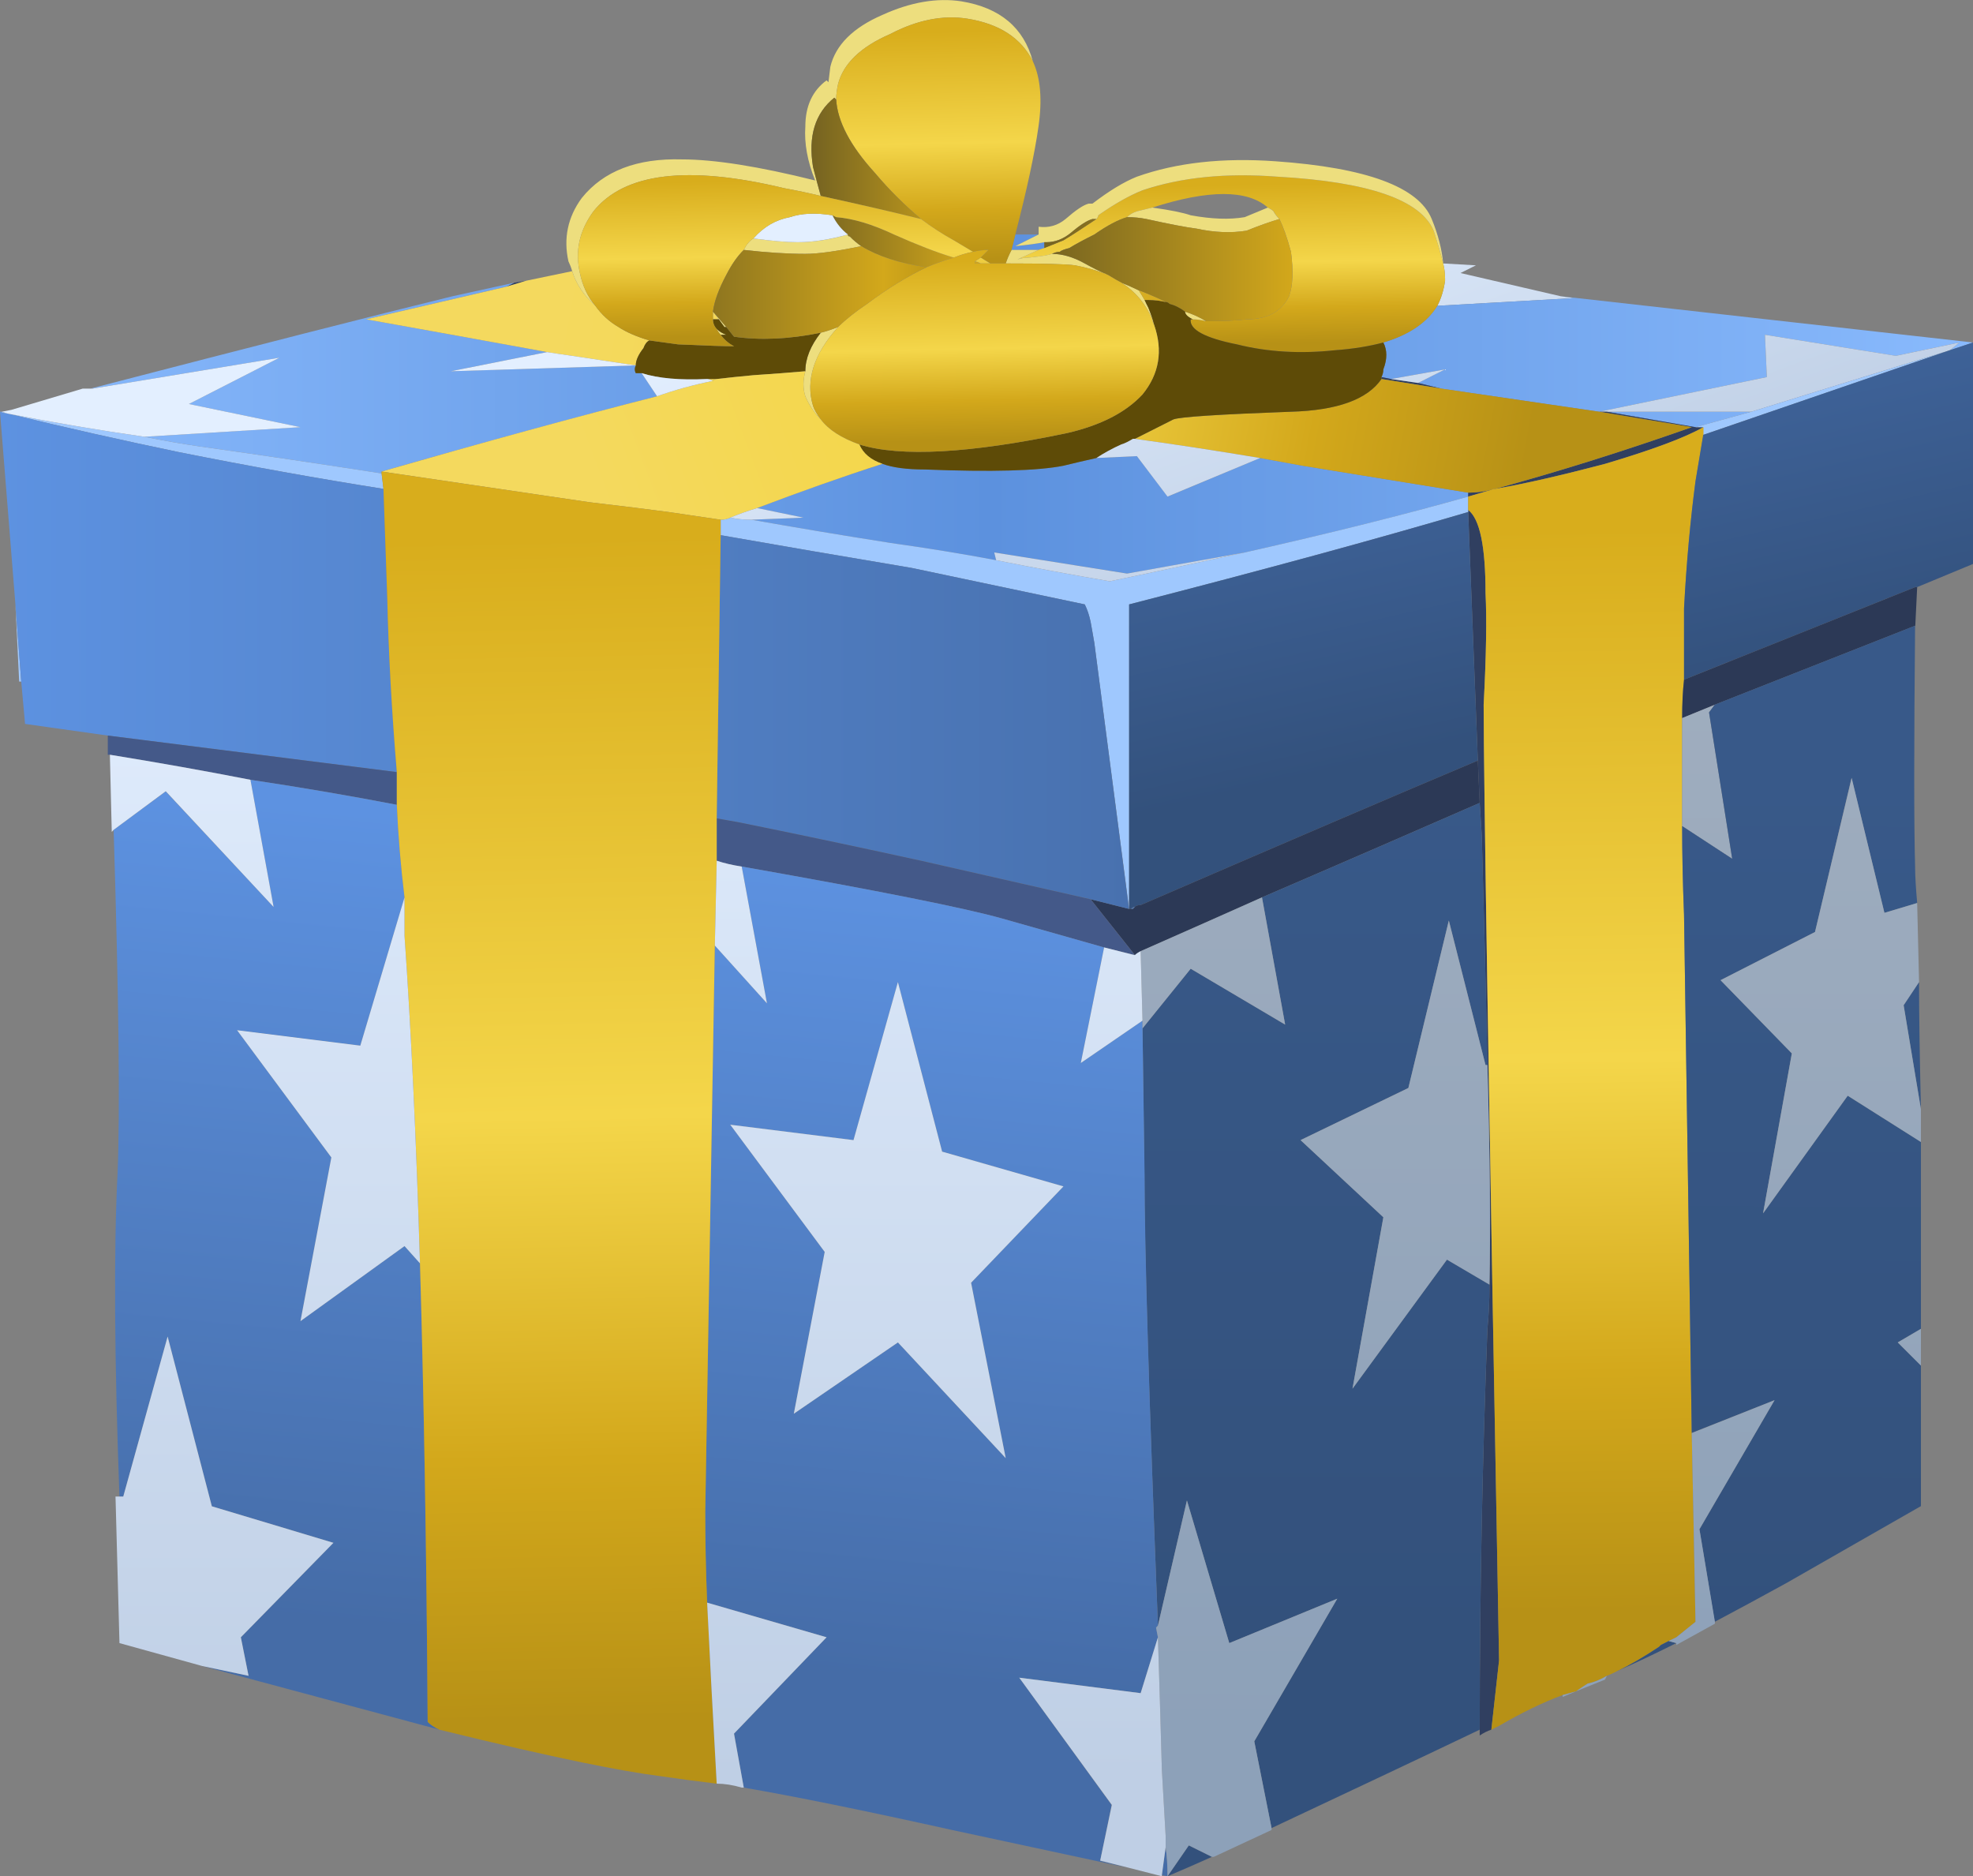 <?xml version="1.0" encoding="UTF-8" standalone="no"?>
<!-- Created with Inkscape (http://www.inkscape.org/) -->
<svg xmlns:inkscape="http://www.inkscape.org/namespaces/inkscape" xmlns:rdf="http://www.w3.org/1999/02/22-rdf-syntax-ns#" xmlns="http://www.w3.org/2000/svg" xmlns:xlink="http://www.w3.org/1999/xlink" xmlns:ns1="http://sozi.baierouge.fr" xmlns:cc="http://creativecommons.org/ns#" xmlns:sodipodi="http://sodipodi.sourceforge.net/DTD/sodipodi-0.dtd" xmlns:dc="http://purl.org/dc/elements/1.1/" id="svg2" xml:space="preserve" viewBox="0 0 51.2 48.685" version="1.1" inkscape:version="0.91 r13725">
  <rect x="0" y="0" width="51.2" height="48.685" fill="#808080" stroke="none"/>
  <defs id="defs6">
    <linearGradient id="linearGradient24" y2="5.985" gradientUnits="userSpaceOnUse" x2="98.558" gradientTransform="matrix(.799 -.03 -1.983 -.726 0 38.96)" y1="5.985" x1="38.24">
      <stop id="stop26" style="stop-color:#e3efff" offset="0"/>
      <stop id="stop28" style="stop-color:#bfcfe5" offset=".553"/>
      <stop id="stop32" style="stop-color:#e4f0ff" offset="1"/>
    </linearGradient>
    <linearGradient id="linearGradient46" y2="10.5" gradientUnits="userSpaceOnUse" x2="51.2" gradientTransform="matrix(.8 0 0 -.8 0 38.96)" y1="10.5">
      <stop id="stop48" style="stop-color:#89bafd" offset="0"/>
      <stop id="stop50" style="stop-color:#5c91de" offset="0.502"/>
      <stop id="stop52" style="stop-color:#89bafd" offset="1"/>
    </linearGradient>
    <linearGradient id="linearGradient66" y2="8.046" gradientUnits="userSpaceOnUse" x2="98.44" gradientTransform="matrix(.799 -.03 -1.982 -.726 .001 38.96)" y1="8.046" x1="38.147">
      <stop id="stop68" style="stop-color:#e3efff" offset="0"/>
      <stop id="stop70" style="stop-color:#bfcfe5" offset=".553"/>
      <stop id="stop74" style="stop-color:#e4f0ff" offset="1"/>
    </linearGradient>
    <linearGradient id="linearGradient92" y2="-40.972" gradientUnits="userSpaceOnUse" x2="42.387" gradientTransform="matrix(.011 -.8 -.8 -.011 -0 38.96)" y1="-40.972" x1="14.284">
      <stop id="stop94" style="stop-color:#d8ad1c" offset="0"/>
      <stop id="stop96" style="stop-color:#f4d64a" offset=".49"/>
      <stop id="stop98" style="stop-color:#d3a81b" offset=".78"/>
      <stop id="stop100" style="stop-color:#b79116" offset="1"/>
    </linearGradient>
    <linearGradient id="linearGradient114" y2="4.708" gradientUnits="userSpaceOnUse" x2="41.127" gradientTransform="matrix(.787 -.145 -.145 -.787 -0 38.96)" y1="4.708" x1="15.707">
      <stop id="stop116" style="stop-color:#f4d95e" offset="0"/>
      <stop id="stop118" style="stop-color:#f4d64a" offset=".49"/>
      <stop id="stop120" style="stop-color:#d3a81b" offset=".78"/>
      <stop id="stop122" style="stop-color:#b79116" offset="1"/>
    </linearGradient>
    <linearGradient id="linearGradient136" y2="-35.617" gradientUnits="userSpaceOnUse" x2="27.223" gradientTransform="matrix(.178 -.78 -.78 -.178 -0 38.96)" y1="-35.617" x1="20.043">
      <stop id="stop138" style="stop-color:#3e6298" offset="0"/>
      <stop id="stop140" style="stop-color:#33517c" offset="1"/>
    </linearGradient>
    <linearGradient id="linearGradient156" y2="-44.299" gradientUnits="userSpaceOnUse" x2="45.082" gradientTransform="matrix(0 -.8 -.8 .001 -0 38.96)" y1="-44.299" x1="13.232">
      <stop id="stop158" style="stop-color:#a2afbf" offset="0"/>
      <stop id="stop160" style="stop-color:#8da1b9" offset="1"/>
    </linearGradient>
    <linearGradient id="linearGradient174" y2="-39.749" gradientUnits="userSpaceOnUse" x2="42.523" gradientTransform="matrix(0 -.8 -.8 .001 0 38.96)" y1="-39.749" x1="19.998">
      <stop id="stop176" style="stop-color:#385989" offset="0"/>
      <stop id="stop178" style="stop-color:#33517c" offset="1"/>
    </linearGradient>
    <linearGradient id="linearGradient192" y2="-47.249" gradientUnits="userSpaceOnUse" x2="45.077" gradientTransform="matrix(0 -.8 -.8 .001 -0 38.96)" y1="-47.249" x1="13.228">
      <stop id="stop194" style="stop-color:#a2afbf" offset="0"/>
      <stop id="stop196" style="stop-color:#8da1b9" offset="1"/>
    </linearGradient>
    <linearGradient id="linearGradient210" y2="-49.548" gradientUnits="userSpaceOnUse" x2="45.076" gradientTransform="matrix(0 -.8 -.8 .001 -0 38.96)" y1="-49.548" x1="13.226">
      <stop id="stop212" style="stop-color:#a2afbf" offset="0"/>
      <stop id="stop214" style="stop-color:#8da1b9" offset="1"/>
    </linearGradient>
    <linearGradient id="linearGradient228" y2="-43.298" gradientUnits="userSpaceOnUse" x2="45.082" gradientTransform="matrix(0 -.8 -.8 .001 -0 38.96)" y1="-43.298" x1="13.232">
      <stop id="stop230" style="stop-color:#a2afbf" offset="0"/>
      <stop id="stop232" style="stop-color:#8da1b9" offset="1"/>
    </linearGradient>
    <linearGradient id="linearGradient246" y2="-31.818" gradientUnits="userSpaceOnUse" x2="9.54" gradientTransform="matrix(.015 -.8 -.8 -.015 -0 38.96)" y1="-31.818" x1="5.414">
      <stop id="stop248" style="stop-color:#d8ad1c" offset="0"/>
      <stop id="stop250" style="stop-color:#f4d64a" offset=".49"/>
      <stop id="stop252" style="stop-color:#d3a81b" offset=".78"/>
      <stop id="stop254" style="stop-color:#b79116" offset="1"/>
    </linearGradient>
    <linearGradient id="linearGradient270" y2="7" gradientUnits="userSpaceOnUse" x2="35.4" gradientTransform="matrix(.8 0 0 -.8 0 38.96)" y1="7" x1="27.1">
      <stop id="stop272" style="stop-color:#756321" offset="0"/>
      <stop id="stop274" style="stop-color:#d3a81b" offset=".78"/>
      <stop id="stop276" style="stop-color:#b79116" offset="1"/>
    </linearGradient>
    <linearGradient id="linearGradient292" y2="9.963" gradientUnits="userSpaceOnUse" x2="97.915" gradientTransform="matrix(.799 -.03 -1.983 -.726 0 38.96)" y1="9.963" x1="37.597">
      <stop id="stop294" style="stop-color:#e3efff" offset="0"/>
      <stop id="stop296" style="stop-color:#bfcfe5" offset=".553"/>
      <stop id="stop300" style="stop-color:#e4f0ff" offset="1"/>
    </linearGradient>
    <linearGradient id="linearGradient314" y2="-24.29" gradientUnits="userSpaceOnUse" x2="7.277" gradientTransform="matrix(.017 -.8 -.8 -.017 0 38.96)" y1="-24.29" x1="1.351">
      <stop id="stop316" style="stop-color:#d8ad1c" offset="0"/>
      <stop id="stop318" style="stop-color:#f4d64a" offset=".49"/>
      <stop id="stop320" style="stop-color:#d3a81b" offset=".78"/>
      <stop id="stop322" style="stop-color:#b79116" offset="1"/>
    </linearGradient>
    <linearGradient id="linearGradient336" y2="4.75" gradientUnits="userSpaceOnUse" x2="26.312" gradientTransform="matrix(.8 0 0 -.8 0 38.96)" y1="4.75" x1="21.087">
      <stop id="stop338" style="stop-color:#756321" offset="0"/>
      <stop id="stop340" style="stop-color:#d3a81b" offset=".78"/>
      <stop id="stop342" style="stop-color:#b79116" offset="1"/>
    </linearGradient>
    <linearGradient id="linearGradient356" y2="5.137" gradientUnits="userSpaceOnUse" x2="98.543" gradientTransform="matrix(.799 -.03 -1.981 -.726 .001 38.96)" y1="5.137" x1="38.25">
      <stop id="stop358" style="stop-color:#e3efff" offset="0"/>
      <stop id="stop360" style="stop-color:#bfcfe5" offset=".553"/>
      <stop id="stop364" style="stop-color:#e4f0ff" offset="1"/>
    </linearGradient>
    <linearGradient id="linearGradient378" y2="-20.218" gradientUnits="userSpaceOnUse" x2="9.093" gradientTransform="matrix(.015 -.8 -.8 -.015 0 38.96)" y1="-20.218" x1="5.067">
      <stop id="stop380" style="stop-color:#d8ad1c" offset="0"/>
      <stop id="stop382" style="stop-color:#f4d64a" offset=".49"/>
      <stop id="stop384" style="stop-color:#d3a81b" offset=".78"/>
      <stop id="stop386" style="stop-color:#b79116" offset="1"/>
    </linearGradient>
    <linearGradient id="linearGradient400" y2="-25.338" gradientUnits="userSpaceOnUse" x2="11.973" gradientTransform="matrix(.017 -.8 -.8 -.017 -0 38.96)" y1="-25.338" x1="7.322">
      <stop id="stop402" style="stop-color:#d8ad1c" offset="0"/>
      <stop id="stop404" style="stop-color:#f4d64a" offset=".49"/>
      <stop id="stop406" style="stop-color:#d3a81b" offset=".78"/>
      <stop id="stop408" style="stop-color:#b79116" offset="1"/>
    </linearGradient>
    <linearGradient id="linearGradient422" y2="7.603" gradientUnits="userSpaceOnUse" x2="24.65" gradientTransform="matrix(.8 0 0 -.8 0 38.96)" y1="7.603" x1="16.85">
      <stop id="stop424" style="stop-color:#756321" offset="0"/>
      <stop id="stop426" style="stop-color:#d3a81b" offset=".78"/>
      <stop id="stop428" style="stop-color:#b79116" offset="1"/>
    </linearGradient>
    <linearGradient id="linearGradient442" y2="17.156" gradientUnits="userSpaceOnUse" x2="26.476" gradientTransform="matrix(.748 .282 .282 -.748 -0 38.96)" y1="17.156" x1="10.043">
      <stop id="stop444" style="stop-color:#f4d95e" offset="0"/>
      <stop id="stop446" style="stop-color:#f4d64a" offset=".49"/>
      <stop id="stop448" style="stop-color:#d3a81b" offset=".98"/>
      <stop id="stop450" style="stop-color:#d3a81b" offset="1"/>
    </linearGradient>
    <linearGradient id="linearGradient464" y2="13.562" gradientUnits="userSpaceOnUse" x2="96.991" gradientTransform="matrix(.799 -.03 -1.983 -.726 0 38.96)" y1="13.562" x1="36.673">
      <stop id="stop466" style="stop-color:#e3efff" offset="0"/>
      <stop id="stop468" style="stop-color:#bfcfe5" offset=".553"/>
      <stop id="stop472" style="stop-color:#e4f0ff" offset="1"/>
    </linearGradient>
    <linearGradient id="linearGradient486" y2="17.15" gradientUnits="userSpaceOnUse" x2="33.85" gradientTransform="matrix(.8 0 0 -.8 0 38.96)" y1="17.15">
      <stop id="stop488" style="stop-color:#5d92e1" offset="0"/>
      <stop id="stop490" style="stop-color:#456ca7" offset="1"/>
    </linearGradient>
    <linearGradient id="linearGradient506" y2="-20.005" gradientUnits="userSpaceOnUse" x2="41.083" gradientTransform="matrix(-.079 -.796 -.796 .079 0 38.96)" y1="-20.005" x1="20.03">
      <stop id="stop508" style="stop-color:#5d92e1" offset="0"/>
      <stop id="stop510" style="stop-color:#456ca7" offset="1"/>
    </linearGradient>
    <linearGradient id="linearGradient524" y2="-31.473" gradientUnits="userSpaceOnUse" x2="45.093" gradientTransform="matrix(0 -.8 -.8 .001 -0 38.96)" y1="-31.473" x1="13.243">
      <stop id="stop526" style="stop-color:#a2afbf" offset="0"/>
      <stop id="stop528" style="stop-color:#8da1b9" offset="1"/>
    </linearGradient>
    <linearGradient id="linearGradient542" y2="9.129" gradientUnits="userSpaceOnUse" x2="98.147" gradientTransform="matrix(.799 -.03 -1.98 -.726 0 38.96)" y1="9.129" x1="37.804">
      <stop id="stop544" style="stop-color:#e3efff" offset="0"/>
      <stop id="stop546" style="stop-color:#bfcfe5" offset=".553"/>
      <stop id="stop550" style="stop-color:#e4f0ff" offset="1"/>
    </linearGradient>
    <linearGradient id="linearGradient564" y2="10.11" gradientUnits="userSpaceOnUse" x2="97.497" gradientTransform="matrix(.799 -.03 -1.983 -.726 0 38.96)" y1="10.11" x1="37.179">
      <stop id="stop566" style="stop-color:#e3efff" offset="0"/>
      <stop id="stop568" style="stop-color:#bfcfe5" offset=".553"/>
      <stop id="stop572" style="stop-color:#e4f0ff" offset="1"/>
    </linearGradient>
    <linearGradient id="linearGradient586" y2="-14.045" gradientUnits="userSpaceOnUse" x2="44.933" gradientTransform="matrix(.016 -.8 -.8 -.016 0 38.96)" y1="-14.045" x1="14.228">
      <stop id="stop588" style="stop-color:#d8ad1c" offset="0"/>
      <stop id="stop590" style="stop-color:#f4d64a" offset=".49"/>
      <stop id="stop592" style="stop-color:#d3a81b" offset=".78"/>
      <stop id="stop594" style="stop-color:#b79116" offset="1"/>
    </linearGradient>
    <linearGradient id="linearGradient608" y2="-4.974" gradientUnits="userSpaceOnUse" x2="46.157" gradientTransform="matrix(0 -.8 -.8 .001 -0 38.96)" y1="-4.974" x1="14.432">
      <stop id="stop610" style="stop-color:#e3efff" offset="0"/>
      <stop id="stop612" style="stop-color:#bfcfe5" offset="1"/>
    </linearGradient>
    <linearGradient id="linearGradient626" y2="12.603" gradientUnits="userSpaceOnUse" x2="97.164" gradientTransform="matrix(.799 -.03 -1.982 -.726 .001 38.96)" y1="12.603" x1="36.871">
      <stop id="stop628" style="stop-color:#e3efff" offset="0"/>
      <stop id="stop630" style="stop-color:#bfcfe5" offset=".553"/>
      <stop id="stop634" style="stop-color:#e4f0ff" offset="1"/>
    </linearGradient>
    <linearGradient id="linearGradient648" y2="-8.523" gradientUnits="userSpaceOnUse" x2="46.152" gradientTransform="matrix(0 -.8 -.8 .001 -0 38.96)" y1="-8.523" x1="14.427">
      <stop id="stop650" style="stop-color:#e3efff" offset="0"/>
      <stop id="stop652" style="stop-color:#bfcfe5" offset="1"/>
    </linearGradient>
    <linearGradient id="linearGradient666" y2="-19.898" gradientUnits="userSpaceOnUse" x2="46.145" gradientTransform="matrix(0 -.8 -.8 .001 -0 38.96)" y1="-19.898" x1="14.42">
      <stop id="stop668" style="stop-color:#e3efff" offset="0"/>
      <stop id="stop670" style="stop-color:#bfcfe5" offset="1"/>
    </linearGradient>
    <linearGradient id="linearGradient684" y2="-5.823" gradientUnits="userSpaceOnUse" x2="46.157" gradientTransform="matrix(0 -.8 -.8 .001 -0 38.96)" y1="-5.823" x1="14.432">
      <stop id="stop686" style="stop-color:#e3efff" offset="0"/>
      <stop id="stop688" style="stop-color:#bfcfe5" offset="1"/>
    </linearGradient>
    <linearGradient id="linearGradient702" y2="-36.207" gradientUnits="userSpaceOnUse" x2="45.087" gradientTransform="matrix(0 -.8 -.8 .001 -0 38.96)" y1="-36.207" x1="13.237">
      <stop id="stop704" style="stop-color:#a2afbf" offset="0"/>
      <stop id="stop706" style="stop-color:#8da1b9" offset="1"/>
    </linearGradient>
    <linearGradient id="linearGradient720" y2="-28.849" gradientUnits="userSpaceOnUse" x2="46.133" gradientTransform="matrix(0 -.8 -.8 .001 -0 38.96)" y1="-28.849" x1="14.408">
      <stop id="stop722" style="stop-color:#e3efff" offset="0"/>
      <stop id="stop724" style="stop-color:#bfcfe5" offset="1"/>
    </linearGradient>
    <linearGradient id="linearGradient738" y2="-23.273" gradientUnits="userSpaceOnUse" x2="46.139" gradientTransform="matrix(0 -.8 -.8 .001 -0 38.96)" y1="-23.273" x1="14.414">
      <stop id="stop740" style="stop-color:#e3efff" offset="0"/>
      <stop id="stop742" style="stop-color:#bfcfe5" offset="1"/>
    </linearGradient>
    <linearGradient id="linearGradient756" y2="-32.348" gradientUnits="userSpaceOnUse" x2="45.093" gradientTransform="matrix(0 -.8 -.8 .001 -0 38.96)" y1="-32.348" x1="13.243">
      <stop id="stop758" style="stop-color:#a2afbf" offset="0"/>
      <stop id="stop760" style="stop-color:#8da1b9" offset="1"/>
    </linearGradient>
    <linearGradient id="linearGradient774" y2="-28.348" gradientUnits="userSpaceOnUse" x2="46.134" gradientTransform="matrix(0 -.8 -.8 .001 -0 38.96)" y1="-28.348" x1="14.409">
      <stop id="stop776" style="stop-color:#e3efff" offset="0"/>
      <stop id="stop778" style="stop-color:#bfcfe5" offset="1"/>
    </linearGradient>
  </defs>
  <g id="g10" transform="matrix(1.25 0 0 -1.25 0 48.685)">
    <g id="g12">
      <g id="g14">
        <g id="g16">
          <g id="g22">
            <path id="path34" style="fill-rule:evenodd;fill:url(#linearGradient24)" d="m29.84 32.6c0.082 0.16 0.133 0.332 0.16 0.52v0.039c0 0.109-0.012 0.214-0.039 0.32l0.68-0.039-0.321-0.16 2.078-0.481 0.282-0.039-2.84-0.16z" inkscape:connector-curvature="0"/>
          </g>
        </g>
      </g>
      <g id="g36">
        <g id="g38">
          <g id="g44">
            <path id="path54" style="fill-rule:evenodd;fill:url(#linearGradient46)" d="m28.879 31.08-0.199 0.04c0.027 0.054 0.039 0.105 0.039 0.16 0.082 0.215 0.082 0.398 0 0.558 0.535 0.16 0.906 0.414 1.121 0.762l2.84 0.16-0.282 0.039 8.563-0.961-0.481-0.16 0.2 0.16-1.321-0.277-2.718 0.437 0.039-0.878-3.481-0.719-3.277 0.48-0.481 0.117 0.559 0.282-1.121-0.2zm6.32-1-1.84 0.321h3l-1.16-0.321zm-19.48-1.679c0.906 0.347 1.773 0.652 2.601 0.918 0.215-0.078 0.508-0.117 0.879-0.117 1.387-0.055 2.348-0.028 2.879 0.078 0.215 0.054 0.442 0.105 0.684 0.16l0.84 0.039 0.64-0.84 1.918 0.801c0.293-0.055 0.586-0.106 0.879-0.16l3.441-0.559v-0.082c-1.304-0.371-2.851-0.758-4.64-1.16l-2.438-0.438-2.761 0.438 0.039-0.16c-0.719 0.136-1.453 0.254-2.2 0.359-1.011 0.16-1.972 0.32-2.878 0.481l1.078 0.043-0.961 0.199zm5.281 5.359c0.027 0.106 0.055 0.215 0.078 0.32h0.484l-0.484-0.242c0.27 0.028 0.469 0.055 0.602 0.082v-0.121l-0.121-0.039h-0.559zm-7.68-2.558 0.321-0.481c-1.68-0.43-3.586-0.949-5.719-1.562v-0.039c-1.203 0.187-2.453 0.375-3.762 0.558-0.375 0.055-0.762 0.121-1.16 0.203l3.238 0.199-2.316 0.481 1.879 0.961-3.879-0.641h-0.043c3.387 0.879 5.894 1.52 7.519 1.918l1.282 0.281-0.16-0.082-2.918-0.679c1.332-0.239 2.586-0.465 3.757-0.68l-2-0.398 3.84 0.121c-0.027-0.055-0.027-0.11 0-0.16h0.121zm-13.281-0.801 0.121-0.039c-0.055 0-0.105 0.011-0.16 0.039h0.039z" inkscape:connector-curvature="0"/>
          </g>
        </g>
      </g>
      <g id="g56">
        <g id="g58">
          <g id="g64">
            <path id="path76" style="fill-rule:evenodd;fill:url(#linearGradient66)" d="m39.359 31.561 1.321 0.277-0.2-0.16-4.121-1.277h-3.16l3.481 0.719-0.039 0.878 2.718-0.437z" inkscape:connector-curvature="0"/>
          </g>
        </g>
      </g>
      <path id="path78" style="fill-rule:evenodd;fill:#303f60" d="m35.359 30.08c-0.371-0.214-1.05-0.468-2.039-0.761-0.906-0.239-1.668-0.414-2.281-0.52 1.281 0.348 2.641 0.774 4.082 1.281l-1.922 0.321h0.16l1.84-0.321h0.16zm-6.679 1.04 0.199-0.04 0.562-0.082 0.481-0.117-1.242 0.199v0.04zm1.8-2.481v0.082c0.157 0 0.317 0.02 0.481 0.059l-0.481-0.141zm0.481-25.598c-0.082-0.027-0.16-0.066-0.242-0.121v0.121c0 2.797 0.054 5.571 0.16 8.321 0.027 0.265 0.043 0.57 0.043 0.918 0.023 1.121 0.012 2.64-0.043 4.558-0.027 1.387-0.067 2.973-0.117 4.762l-0.043 0.68-0.039 0.879-0.2 5.16v0.043c0.243-0.188 0.36-0.762 0.36-1.723 0.027-0.531 0.015-1.305-0.039-2.32 0-1.465 0.105-8.078 0.32-19.84l-0.16-1.438zm-20.281 30.039l0.242 0.04-0.402-0.122 0.16 0.082z" inkscape:connector-curvature="0"/>
      <path id="path80" style="fill-rule:evenodd;fill:#9fc8fe" d="m40.48 31.678-5.121-1.758v0.16h-0.16l1.16 0.321 4.121 1.277zm-25.519-3.84v0.321c0.078 0 0.144 0.015 0.199 0.043 0.133-0.028 0.281-0.043 0.442-0.043 0.906-0.161 1.863-0.321 2.878-0.481 0.747-0.105 1.481-0.223 2.2-0.359 0.8-0.16 1.586-0.305 2.359-0.438 1.016 0.211 1.949 0.414 2.801 0.598 1.785 0.402 3.332 0.789 4.64 1.16v-0.32c-1.894-0.559-4.242-1.199-7.039-1.918v-6.321l-0.722 5.52c-0.028 0.16-0.051 0.305-0.078 0.441-0.028 0.133-0.067 0.25-0.121 0.36l-3.598 0.758c-1.442 0.242-2.762 0.468-3.961 0.679zm-7.039 1.282 0.039-0.321c-1.359 0.215-2.773 0.469-4.242 0.762-1.145 0.238-2.332 0.504-3.559 0.801 0.961-0.188 1.906-0.348 2.84-0.481 0.398-0.082 0.785-0.148 1.16-0.203 1.305-0.183 2.559-0.371 3.762-0.558zm-7.481-4.321h-0.043l-0.078 1.602 0.121-1.602z" inkscape:connector-curvature="0"/>
      <g id="g82">
        <g id="g84">
          <g id="g90">
            <path id="path102" style="fill-rule:evenodd;fill:url(#linearGradient92)" d="m32.441 3.76c-0.429-0.16-0.867-0.375-1.32-0.64-0.055-0.028-0.109-0.051-0.16-0.082l0.16 1.441c-0.215 11.762-0.32 18.375-0.32 19.84 0.054 1.015 0.066 1.789 0.039 2.32 0 0.961-0.117 1.535-0.36 1.723v0.277l0.481 0.141 0.039 0.019h0.043c0.613 0.106 1.371 0.281 2.281 0.52 0.985 0.293 1.664 0.547 2.039 0.761v-0.16l-0.164-0.961c-0.105-0.8-0.187-1.679-0.238-2.64v-1.481c-0.027-0.238-0.039-0.504-0.039-0.797v-2.242c0-0.558 0.012-1.172 0.039-1.84l0.16-10.757c0.024-1.227 0.051-2.536 0.078-3.922l-0.398-0.321-0.16-0.078-0.161-0.082-0.039-0.039c-0.312-0.207-0.597-0.375-0.863-0.5l-0.117-0.058c-0.031-0.012-0.066-0.028-0.102-0.043-0.132-0.079-0.265-0.133-0.398-0.161-0.082-0.05-0.16-0.105-0.238-0.16l-0.282-0.078z" inkscape:connector-curvature="0"/>
          </g>
        </g>
      </g>
      <g id="g104">
        <g id="g106">
          <g id="g112">
            <path id="path124" style="fill-rule:evenodd;fill:url(#linearGradient114)" d="m31.039 28.799h-0.039l-0.039-0.019c-0.164-0.039-0.324-0.059-0.481-0.059l-3.441 0.559c-0.293 0.054-0.586 0.105-0.879 0.16-0.961 0.16-1.828 0.293-2.601 0.398 0.32 0.16 0.586 0.297 0.8 0.403 0.133 0.05 0.946 0.105 2.442 0.16 0.957 0.027 1.586 0.254 1.879 0.679l1.242-0.199 3.277-0.48 1.922-0.321c-1.441-0.507-2.801-0.933-4.082-1.281zm-18.68 3.801c0.133-0.187 0.293-0.332 0.481-0.441 0.16-0.106 0.375-0.2 0.64-0.278-0.054-0.027-0.093-0.082-0.121-0.16-0.105-0.133-0.16-0.254-0.16-0.359l-1.32 0.199c-0.184 0.027-0.359 0.051-0.52 0.078-1.171 0.215-2.425 0.441-3.757 0.68l2.918 0.679 0.402 0.122 0.957 0.199c0.082-0.266 0.242-0.504 0.48-0.719zm2.442-0.281v0.16l0.121-0.16h-0.121zm0-1.278c-0.055 0.024-0.094 0.039-0.121 0.039h0.199c-0.027 0-0.055-0.015-0.078-0.039z" inkscape:connector-curvature="0"/>
          </g>
        </g>
      </g>
      <g id="g126">
        <g id="g128">
          <g id="g134">
            <path id="path142" style="fill-rule:evenodd;fill:url(#linearGradient136)" d="m40.48 31.678 0.481 0.16v-4.597l-1.16-0.481h-0.039l-4.801-1.922v1.481c0.051 0.961 0.133 1.84 0.238 2.64l0.16 0.961 5.121 1.758zm-10-3.359 0.2-5.16c-1.707-0.719-4.039-1.719-7-3-0.051 0-0.094-0.012-0.118-0.039-0.027 0-0.054-0.012-0.082-0.04h-0.039v6.321c2.797 0.719 5.145 1.359 7.039 1.918z" inkscape:connector-curvature="0"/>
          </g>
        </g>
      </g>
      <path id="path144" style="fill-rule:evenodd;fill:#2c3956" d="m39.801 26.76-0.039-0.801-4.16-1.64-0.68-0.278c0 0.293 0.012 0.559 0.039 0.797l4.801 1.922h0.039zm-16.121-7.558c-0.051-0.028-0.094-0.055-0.118-0.082l-0.921 1.16 0.8-0.2h0.079l0.039 0.04c0.027 0.027 0.066 0.039 0.121 0.039 2.961 1.281 5.293 2.281 7 3l0.039-0.879c-1.281-0.559-2.785-1.215-4.52-1.961-0.773-0.344-1.613-0.719-2.519-1.117z" inkscape:connector-curvature="0"/>
      <g id="g146">
        <g id="g148">
          <g id="g154">
            <path id="path162" style="fill-rule:evenodd;fill:url(#linearGradient156)" d="m34.922 21.799v2.242l0.68 0.278-0.122-0.16 0.481-3.039-1.039 0.679z" inkscape:connector-curvature="0"/>
          </g>
        </g>
      </g>
      <g id="g164">
        <g id="g166">
          <g id="g172">
            <path id="path180" style="fill-rule:evenodd;fill:url(#linearGradient174)" d="m35.121 9.202-0.16 10.757c-0.027 0.668-0.039 1.282-0.039 1.84l1.039-0.679-0.481 3.039 0.118 0.16 4.16 1.64c-0.024-2.504-0.024-4.171 0-5 0-0.187 0.015-0.437 0.043-0.757l-0.68-0.204-0.683 2.801-0.758-3.199-1.961-1 1.48-1.52-0.597-3.32 1.757 2.442 1.52-0.961v-3.879l-0.481-0.282 0.481-0.48v-2.918l-2.801-1.602c-0.531-0.292-1.023-0.558-1.48-0.8l-0.317 1.922 1.559 2.679-1.719-0.679zm4.719 9.359c0-0.723 0.015-1.602 0.039-2.641l-0.359 2.16 0.32 0.481zm-5.199-13.68 0.16-0.043c-0.477-0.238-0.883-0.429-1.223-0.578 0.266 0.125 0.551 0.293 0.863 0.5l0.039 0.039 0.161 0.082zm-10.403-4.883 0.442 0.641 0.48-0.238c-0.293-0.133-0.601-0.266-0.922-0.403zm6.481 3.043c-1.117-0.535-2.559-1.214-4.321-2.043l-0.359 1.801 1.723 2.961-2.242-0.922-0.879 2.961-0.602-2.597c-0.187 4.746-0.281 7.867-0.281 9.359l-0.039 3.039 1 1.238 1.961-1.16-0.481 2.641c1.735 0.746 3.242 1.402 4.52 1.961l0.043-0.68c0.05-1.785 0.09-3.375 0.117-4.762h-0.039l-0.762 3-0.84-3.476-2.238-1.082 1.719-1.602-0.641-3.558 1.961 2.679 0.883-0.519c0-0.348-0.016-0.653-0.043-0.918-0.106-2.75-0.16-5.524-0.16-8.321z" inkscape:connector-curvature="0"/>
          </g>
        </g>
      </g>
      <g id="g182">
        <g id="g184">
          <g id="g190">
            <path id="path198" style="fill-rule:evenodd;fill:url(#linearGradient192)" d="m39.879 15.92v-0.679l-1.52 0.961-1.757-2.442 0.597 3.32-1.48 1.52 1.961 1 0.761 3.199 0.68-2.801 0.68 0.204 0.039-1.641-0.32-0.481 0.359-2.16z" inkscape:connector-curvature="0"/>
          </g>
        </g>
      </g>
      <g id="g200">
        <g id="g202">
          <g id="g208">
            <path id="path216" style="fill-rule:evenodd;fill:url(#linearGradient210)" d="m39.879 11.362v-0.762l-0.481 0.48 0.481 0.282z" inkscape:connector-curvature="0"/>
          </g>
        </g>
      </g>
      <g id="g218">
        <g id="g220">
          <g id="g226">
            <path id="path234" style="fill-rule:evenodd;fill:url(#linearGradient228)" d="m34.641 4.881 0.16 0.078 0.398 0.321c-0.027 1.386-0.051 2.691-0.078 3.918l1.719 0.683-1.559-2.679 0.321-1.922v-0.039l-0.801-0.442v0.039l-0.16 0.043zm-2.2-1.121 0.282 0.078-0.282-0.117v0.039zm0.918 0.399-0.039-0.079-0.601-0.242c0.082 0.055 0.16 0.11 0.242 0.16 0.133 0.028 0.266 0.082 0.398 0.161z" inkscape:connector-curvature="0"/>
          </g>
        </g>
      </g>
      <g id="g236">
        <g id="g238">
          <g id="g244">
            <path id="path256" style="fill-rule:evenodd;fill:url(#linearGradient246)" d="m26.32 34.639c-0.425 0.375-1.226 0.375-2.398 0-0.11-0.027-0.215-0.051-0.32-0.078-0.082-0.027-0.149-0.066-0.204-0.121-0.183-0.055-0.41-0.172-0.679-0.36-0.211-0.105-0.387-0.199-0.52-0.281-0.105-0.027-0.172-0.051-0.199-0.078-0.055 0-0.105-0.016-0.16-0.043-0.051-0.023-0.215-0.051-0.481-0.078-0.082 0-0.16-0.012-0.238-0.039l0.438 0.199 0.121 0.039 0.398 0.16c0.137 0.082 0.363 0.227 0.684 0.442 0.027 0.027 0.039 0.054 0.039 0.078 0.347 0.242 0.652 0.414 0.922 0.519 0.797 0.27 1.73 0.364 2.797 0.282 1.894-0.106 2.972-0.481 3.242-1.121 0.078-0.239 0.144-0.465 0.199-0.68 0.027-0.106 0.039-0.211 0.039-0.32v-0.039c-0.027-0.188-0.078-0.36-0.16-0.52-0.215-0.348-0.586-0.602-1.121-0.762-0.293-0.078-0.625-0.133-1-0.16-0.719-0.078-1.399-0.039-2.039 0.121-0.668 0.133-0.989 0.309-0.961 0.52h0.043c0.078 0 0.172-0.012 0.277-0.039 0.375 0 0.652 0.015 0.84 0.039 0.43 0 0.723 0.16 0.883 0.48 0.078 0.215 0.093 0.52 0.039 0.922-0.078 0.293-0.16 0.52-0.239 0.68-0.054 0.054-0.093 0.105-0.121 0.16-0.027 0.027-0.066 0.051-0.121 0.078z" inkscape:connector-curvature="0"/>
          </g>
        </g>
      </g>
      <path id="path258" style="fill-rule:evenodd;fill:#edde7e" d="m25.039 32.28c-0.105 0.027-0.199 0.039-0.277 0.039-0.11 0.054-0.16 0.109-0.16 0.16 0.16-0.051 0.304-0.117 0.437-0.199zm1.52 2.121c-0.184-0.055-0.411-0.133-0.68-0.242-0.317-0.051-0.664-0.039-1.039 0.043-0.215 0.027-0.559 0.093-1.039 0.199-0.133 0.027-0.266 0.039-0.403 0.039 0.055 0.055 0.122 0.094 0.204 0.121 0.105 0.027 0.21 0.051 0.32 0.078 0.371-0.051 0.637-0.105 0.797-0.16 0.426-0.078 0.801-0.094 1.121-0.039l0.48 0.199c0.051-0.027 0.094-0.051 0.118-0.078 0.027-0.055 0.07-0.106 0.121-0.16zm-3.797 0h-0.082c-0.106-0.028-0.254-0.121-0.442-0.281-0.16-0.133-0.332-0.2-0.519-0.2h-0.039c-0.133-0.027-0.332-0.054-0.602-0.082l0.484 0.242v0.161c0.211-0.028 0.399 0.027 0.559 0.16 0.215 0.187 0.371 0.293 0.481 0.32h0.078c0.347 0.266 0.656 0.453 0.922 0.559 0.824 0.293 1.785 0.398 2.878 0.32 1.895-0.133 2.973-0.535 3.243-1.199 0.132-0.321 0.211-0.629 0.238-0.922-0.055 0.215-0.121 0.441-0.199 0.68-0.27 0.64-1.348 1.015-3.242 1.121-1.067 0.082-2-0.012-2.801-0.282-0.266-0.105-0.571-0.277-0.918-0.519 0-0.024-0.016-0.051-0.039-0.078zm-1.762-0.641h0.559l-0.438-0.199c0.078 0.027 0.16 0.039 0.238 0.039 0.266 0.027 0.426 0.055 0.481 0.078 0.215 0 0.441-0.066 0.68-0.199 0.164-0.09 0.312-0.164 0.441-0.219-0.184 0.07-0.399 0.133-0.641 0.18-0.187 0.027-0.668 0.039-1.441 0.039 0.027 0.082 0.066 0.176 0.121 0.281zm0.441 3.918c-0.242 0.481-0.695 0.777-1.363 0.883-0.504 0.078-1.039-0.027-1.598-0.32-0.613-0.266-0.972-0.614-1.082-1.039-0.023-0.11-0.039-0.215-0.039-0.321l-0.039 0.039c-0.398-0.32-0.547-0.8-0.441-1.441 0.055-0.211 0.109-0.414 0.16-0.598-0.211 0.051-0.465 0.106-0.758 0.16-2 0.481-3.32 0.321-3.961-0.48-0.293-0.402-0.386-0.828-0.281-1.281 0.055-0.266 0.16-0.492 0.32-0.68-0.238 0.215-0.398 0.453-0.48 0.719-0.024 0.082-0.051 0.148-0.078 0.203-0.106 0.476-0.016 0.918 0.277 1.316 0.453 0.563 1.149 0.828 2.082 0.801 0.668 0 1.586-0.144 2.762-0.437-0.16 0.398-0.227 0.773-0.203 1.117 0 0.426 0.148 0.746 0.441 0.961l0.039-0.039 0.039 0.32c0.11 0.453 0.469 0.812 1.082 1.078 0.586 0.266 1.133 0.359 1.641 0.281 0.801-0.132 1.293-0.547 1.48-1.242zm-6-3.918c0.051 0.106 0.118 0.188 0.2 0.238 0.371-0.05 0.679-0.078 0.918-0.078 0.32 0 0.668 0.051 1.043 0.16 0-0.027 0.011-0.039 0.039-0.039 0.078-0.082 0.16-0.148 0.238-0.203-0.504-0.105-0.891-0.16-1.16-0.16-0.371 0-0.797 0.027-1.278 0.082zm1.278-2.519c0 0.265 0.109 0.531 0.32 0.8 0.106 0.024 0.227 0.067 0.359 0.118-0.503-0.559-0.679-1.106-0.519-1.637 0.027-0.082 0.082-0.176 0.16-0.281-0.133 0.132-0.238 0.293-0.32 0.48-0.051 0.16-0.051 0.332 0 0.52zm6.562 1.839c0.133-0.054 0.254-0.105 0.36-0.16 0.05-0.082 0.093-0.148 0.121-0.199 0.023-0.055 0.05-0.109 0.078-0.16 0.055-0.133 0.094-0.254 0.121-0.359-0.027 0.05-0.039 0.093-0.039 0.117-0.137 0.32-0.348 0.574-0.641 0.761zm-8.359-0.761-0.121 0.16 0.277-0.32h-0.039l-0.117 0.16zm0.039-0.321c-0.027 0.028-0.055 0.067-0.082 0.122 0.055-0.055 0.121-0.094 0.199-0.122h-0.117z" inkscape:connector-curvature="0"/>
      <g id="g260">
        <g id="g262">
          <g id="g268">
            <path id="path278" style="fill-rule:evenodd;fill:url(#linearGradient270)" d="m26.559 34.401c0.082-0.16 0.16-0.387 0.242-0.68 0.051-0.402 0.039-0.707-0.039-0.922-0.16-0.32-0.453-0.48-0.883-0.48-0.188-0.028-0.465-0.039-0.84-0.039-0.133 0.082-0.281 0.148-0.441 0.199-0.106 0.082-0.211 0.133-0.321 0.16-0.023 0.027-0.05 0.039-0.078 0.039-0.16 0.082-0.347 0.16-0.558 0.242-0.11 0.051-0.227 0.106-0.364 0.16-0.05 0.028-0.144 0.079-0.277 0.161-0.016 0.004-0.027 0.011-0.039 0.019-0.133 0.055-0.281 0.129-0.441 0.219-0.239 0.133-0.465 0.199-0.68 0.199 0.055 0.027 0.105 0.043 0.16 0.043 0.027 0.024 0.094 0.051 0.199 0.078 0.133 0.082 0.309 0.176 0.52 0.281 0.269 0.188 0.492 0.305 0.679 0.36 0.137 0 0.27-0.012 0.403-0.039 0.48-0.106 0.824-0.172 1.039-0.199 0.375-0.082 0.719-0.094 1.039-0.043 0.269 0.109 0.496 0.187 0.68 0.242zm-4.879-0.602v0.121h0.043c0.183 0 0.355 0.067 0.515 0.2 0.188 0.16 0.336 0.253 0.442 0.281h0.082c-0.321-0.215-0.547-0.36-0.684-0.442l-0.398-0.16z" inkscape:connector-curvature="0"/>
          </g>
        </g>
      </g>
      <path id="path280" style="fill-rule:evenodd;fill:#5e4b07" d="m23.961 32.202c-0.027 0.105-0.066 0.226-0.121 0.359-0.028 0.051-0.051 0.105-0.078 0.16h0.078c0.133 0 0.254-0.016 0.359-0.043 0.028 0 0.055-0.012 0.082-0.039 0.106-0.027 0.211-0.078 0.321-0.16 0-0.051 0.05-0.106 0.16-0.16h-0.043c-0.028-0.211 0.293-0.387 0.961-0.52 0.64-0.16 1.32-0.199 2.039-0.121 0.375 0.027 0.707 0.082 1 0.16 0.082-0.16 0.082-0.343 0-0.558 0-0.051-0.012-0.106-0.039-0.16v-0.04c-0.293-0.425-0.918-0.652-1.879-0.679-1.496-0.055-2.309-0.106-2.442-0.16-0.214-0.106-0.48-0.243-0.8-0.403h-0.039c-0.082-0.05-0.161-0.093-0.243-0.117-0.183-0.082-0.355-0.176-0.515-0.281-0.242-0.055-0.469-0.106-0.684-0.16-0.531-0.106-1.492-0.133-2.879-0.078-0.375 0-0.668 0.039-0.879 0.117-0.242 0.082-0.402 0.215-0.48 0.402 0.851-0.266 2.293-0.187 4.32 0.238 0.692 0.161 1.211 0.426 1.559 0.801 0.347 0.426 0.429 0.906 0.242 1.442zm-7.242-0.961c-0.321-0.028-0.68-0.055-1.078-0.082-0.266-0.024-0.52-0.051-0.762-0.079h-0.199c-0.559-0.027-1.012 0.012-1.36 0.122h-0.121c-0.027 0.05-0.027 0.105 0 0.16 0 0.105 0.055 0.226 0.16 0.359 0.028 0.078 0.067 0.133 0.121 0.16 0.188-0.027 0.387-0.054 0.598-0.082 0.59-0.027 0.977-0.039 1.16-0.039-0.105 0.055-0.199 0.133-0.277 0.238h0.117c-0.078 0.028-0.144 0.067-0.199 0.122-0.051 0.054-0.078 0.121-0.078 0.199h0.121l0.117-0.16h0.039l0.16-0.2c0.535-0.078 1.137-0.054 1.801 0.082-0.211-0.269-0.32-0.535-0.32-0.8z" inkscape:connector-curvature="0"/>
      <g id="g282">
        <g id="g284">
          <g id="g290">
            <path id="path302" style="fill-rule:evenodd;fill:url(#linearGradient292)" d="m26.16 29.44-1.922-0.801-0.636 0.84-0.84-0.039c0.16 0.105 0.332 0.199 0.515 0.281 0.082 0.024 0.161 0.067 0.243 0.117h0.039c0.773-0.105 1.64-0.238 2.601-0.398zm2.719 1.64 1.121 0.2-0.559-0.282-0.562 0.082z" inkscape:connector-curvature="0"/>
          </g>
        </g>
      </g>
      <g id="g304">
        <g id="g306">
          <g id="g312">
            <path id="path324" style="fill-rule:evenodd;fill:url(#linearGradient314)" d="m21.078 34.08c-0.023-0.105-0.051-0.214-0.078-0.32-0.055-0.105-0.094-0.199-0.121-0.281h-0.317l-0.203 0.121 0.161 0.16c-0.106 0-0.215-0.015-0.321-0.039l-0.398 0.238c-0.242 0.133-0.469 0.282-0.68 0.442-0.348 0.293-0.668 0.613-0.961 0.961-0.508 0.558-0.773 1.066-0.801 1.519 0 0.106 0.016 0.211 0.039 0.321 0.11 0.425 0.469 0.773 1.082 1.039 0.559 0.293 1.094 0.398 1.598 0.32 0.668-0.106 1.121-0.402 1.363-0.883 0.161-0.344 0.2-0.797 0.118-1.359-0.079-0.559-0.239-1.305-0.481-2.239z" inkscape:connector-curvature="0"/>
          </g>
        </g>
      </g>
      <g id="g326">
        <g id="g328">
          <g id="g334">
            <path id="path344" style="fill-rule:evenodd;fill:url(#linearGradient336)" d="m17.359 36.881c0.028-0.453 0.293-0.961 0.801-1.519 0.293-0.348 0.613-0.668 0.961-0.961-0.535 0.133-1.226 0.293-2.082 0.48-0.051 0.184-0.105 0.387-0.16 0.598-0.106 0.641 0.043 1.121 0.441 1.441l0.039-0.039zm0.243-2.801c-0.137 0.106-0.243 0.239-0.321 0.399l0.078-0.039c0.348-0.027 0.746-0.149 1.2-0.36 0.48-0.214 0.894-0.375 1.242-0.48-0.188-0.055-0.375-0.121-0.563-0.199-0.558 0.078-1.011 0.226-1.359 0.437-0.078 0.055-0.16 0.121-0.238 0.203-0.028 0-0.039 0.012-0.039 0.039zm2.636-0.558c0.028 0 0.071-0.016 0.121-0.043h-0.121v0.043z" inkscape:connector-curvature="0"/>
          </g>
        </g>
      </g>
      <g id="g346">
        <g id="g348">
          <g id="g354">
            <path id="path366" style="fill-rule:evenodd;fill:url(#linearGradient356)" d="m17.602 34.08c-0.375-0.105-0.723-0.16-1.043-0.16-0.239 0-0.547 0.028-0.918 0.078 0.214 0.243 0.464 0.387 0.757 0.442 0.243 0.082 0.536 0.094 0.883 0.039 0.078-0.16 0.184-0.293 0.321-0.399z" inkscape:connector-curvature="0"/>
          </g>
        </g>
      </g>
      <g id="g368">
        <g id="g370">
          <g id="g376">
            <path id="path388" style="fill-rule:evenodd;fill:url(#linearGradient378)" d="m13.48 31.881c-0.265 0.078-0.48 0.172-0.64 0.278-0.188 0.109-0.348 0.254-0.481 0.441-0.16 0.188-0.265 0.414-0.32 0.68-0.105 0.453-0.012 0.879 0.281 1.281 0.641 0.801 1.961 0.961 3.961 0.48 0.293-0.054 0.547-0.109 0.758-0.16 0.856-0.187 1.547-0.347 2.082-0.48 0.211-0.16 0.438-0.309 0.68-0.442l0.398-0.238c-0.133-0.027-0.265-0.066-0.398-0.121-0.348 0.105-0.762 0.266-1.242 0.48-0.454 0.215-0.852 0.333-1.2 0.36l-0.078 0.039c-0.347 0.055-0.64 0.043-0.883-0.039-0.293-0.055-0.543-0.199-0.757-0.442-0.082-0.05-0.149-0.132-0.2-0.238-0.136-0.133-0.253-0.305-0.363-0.519-0.156-0.293-0.25-0.547-0.277-0.762v-0.16c0-0.078 0.027-0.145 0.078-0.199 0.027-0.055 0.055-0.094 0.082-0.122 0.078-0.105 0.172-0.183 0.277-0.238-0.183 0-0.57 0.012-1.16 0.039-0.211 0.028-0.41 0.055-0.598 0.082zm6.879 1.598c-0.05 0.027-0.093 0.043-0.121 0.043l0.121 0.078 0.2-0.121h-0.2z" inkscape:connector-curvature="0"/>
          </g>
        </g>
      </g>
      <g id="g390">
        <g id="g392">
          <g id="g398">
            <path id="path410" style="fill-rule:evenodd;fill:url(#linearGradient400)" d="m20.359 33.479h0.52c0.773 0 1.254-0.012 1.441-0.039 0.242-0.047 0.453-0.11 0.641-0.18 0.012-0.008 0.023-0.015 0.039-0.019 0.133-0.082 0.227-0.133 0.281-0.161 0.293-0.187 0.504-0.441 0.641-0.761 0-0.028 0.012-0.067 0.039-0.117 0.184-0.536 0.105-1.016-0.242-1.442-0.348-0.375-0.867-0.64-1.559-0.801-2.027-0.425-3.465-0.504-4.32-0.238-0.371 0.133-0.641 0.305-0.801 0.52-0.078 0.105-0.133 0.199-0.16 0.281-0.16 0.531 0.016 1.078 0.519 1.637 0.161 0.16 0.364 0.32 0.602 0.48 0.426 0.32 0.84 0.574 1.238 0.762 0.188 0.078 0.375 0.144 0.563 0.199 0.133 0.055 0.265 0.094 0.398 0.121 0.11 0.024 0.215 0.039 0.321 0.039l-0.161-0.16-0.121-0.078v-0.043h0.121z" inkscape:connector-curvature="0"/>
          </g>
        </g>
      </g>
      <g id="g412">
        <g id="g414">
          <g id="g420">
            <path id="path430" style="fill-rule:evenodd;fill:url(#linearGradient422)" d="m14.801 32.479c0.027 0.215 0.121 0.469 0.277 0.762 0.11 0.214 0.227 0.386 0.363 0.519 0.481-0.055 0.907-0.082 1.278-0.082 0.269 0 0.656 0.055 1.16 0.16 0.348-0.211 0.801-0.359 1.359-0.437-0.398-0.188-0.812-0.442-1.238-0.762-0.238-0.16-0.441-0.32-0.602-0.48-0.132-0.051-0.253-0.094-0.359-0.118-0.664-0.136-1.266-0.16-1.801-0.082l-0.16 0.2-0.277 0.32z" inkscape:connector-curvature="0"/>
          </g>
        </g>
      </g>
      <g id="g432">
        <g id="g434">
          <g id="g440">
            <path id="path452" style="fill-rule:evenodd;fill:url(#linearGradient442)" d="m18.32 29.319c-0.828-0.266-1.695-0.574-2.601-0.918-0.184-0.055-0.371-0.121-0.559-0.199-0.055-0.028-0.121-0.043-0.199-0.043l-1.082 0.16c-0.399 0.054-0.945 0.121-1.641 0.203l-4.316 0.637c2.133 0.613 4.039 1.136 5.719 1.562 0.371 0.133 0.757 0.238 1.16 0.32 0.023 0.024 0.051 0.039 0.078 0.039 0.242 0.028 0.496 0.055 0.762 0.079 0.398 0.027 0.757 0.054 1.078 0.082-0.051-0.188-0.051-0.36 0-0.52 0.082-0.187 0.187-0.348 0.32-0.48 0.16-0.215 0.43-0.387 0.801-0.52 0.082-0.187 0.238-0.32 0.48-0.402zm5.442 3.402c-0.028 0.051-0.071 0.117-0.121 0.199 0.214-0.082 0.398-0.16 0.558-0.242-0.105 0.027-0.226 0.043-0.359 0.043h-0.078z" inkscape:connector-curvature="0"/>
          </g>
        </g>
      </g>
      <g id="g454">
        <g id="g456">
          <g id="g462">
            <path id="path474" style="fill-rule:evenodd;fill:url(#linearGradient464)" d="m25.84 27.479c-0.852-0.184-1.785-0.387-2.801-0.598-0.773 0.133-1.559 0.278-2.359 0.438l-0.039 0.16 2.757-0.438 2.442 0.438z" inkscape:connector-curvature="0"/>
          </g>
        </g>
      </g>
      <g id="g476">
        <g id="g478">
          <g id="g484">
            <path id="path492" style="fill-rule:evenodd;fill:url(#linearGradient486)" d="m14.879 21.959 0.082 5.879c1.199-0.211 2.519-0.437 3.961-0.679l3.598-0.758c0.054-0.106 0.093-0.227 0.121-0.36 0.023-0.136 0.05-0.281 0.078-0.441l0.719-5.52-0.797 0.2-3.52 0.8c-1.469 0.321-2.734 0.586-3.801 0.801-0.132 0.024-0.281 0.051-0.441 0.078zm8.68-1.839-0.039-0.04h-0.04c0.028 0.028 0.055 0.04 0.079 0.04zm-23.399 10.242c1.227-0.297 2.414-0.563 3.559-0.801 1.469-0.293 2.883-0.547 4.242-0.762l0.078-2.238c0.027-1.176 0.094-2.387 0.199-3.641l-6 0.758-1.718 0.242-0.079 0.879-0.121 1.602-0.32 4c0.055-0.028 0.105-0.039 0.16-0.039z" inkscape:connector-curvature="0"/>
          </g>
        </g>
      </g>
      <path id="path494" style="fill-rule:evenodd;fill:#445989" d="m15.398 20.959c-0.183 0.028-0.359 0.067-0.519 0.121v0.879c0.16-0.027 0.309-0.054 0.441-0.078 1.067-0.215 2.332-0.48 3.801-0.801l3.52-0.8 0.918-1.16-0.637 0.16-2.121 0.601c-0.746 0.211-2.547 0.574-5.403 1.078zm-7.16 1.961v-0.679c-0.957 0.187-1.972 0.359-3.039 0.519-0.961 0.188-1.933 0.36-2.918 0.52h-0.043v0.398l6-0.758z" inkscape:connector-curvature="0"/>
      <g id="g496">
        <g id="g498">
          <g id="g504">
            <path id="path512" style="fill-rule:evenodd;fill:url(#linearGradient506)" d="m22.922 19.28-0.484-2.399 1.281 0.879v-0.16l0.043-3.039c0-1.492 0.09-4.613 0.277-9.359l-0.039-0.043 0.039-0.2-0.359-1.16-2.52 0.321 1.918-2.641-0.238-1.16 0.558-0.141-3.636 0.781c-1.817 0.403-3.254 0.696-4.321 0.879l-0.203 1.121 1.922 2-2.48 0.719c-0.028 0.695-0.039 1.32-0.039 1.883l0.199 11.758 1.082-1.199-0.524 2.839c2.856-0.504 4.657-0.867 5.403-1.078l2.121-0.601zm-20.442-11.399c-0.105 2.852-0.121 5.09-0.039 6.719 0.051 1.227 0.028 3.598-0.082 7.121l1.082 0.797 2.239-2.398-0.481 2.64c1.067-0.16 2.082-0.336 3.039-0.519 0.028-0.641 0.082-1.282 0.16-1.922l-0.918-3.078-2.558 0.32 1.957-2.641-0.641-3.398 2.16 1.558 0.321-0.359c0.082-2.801 0.136-5.976 0.16-9.519 0.055-0.055 0.133-0.11 0.242-0.161-1.387 0.372-3.027 0.813-4.922 1.321l0.961-0.203-0.16 0.8 1.922 1.961-2.524 0.758-0.918 3.524-0.921-3.321h-0.079zm15.239 7.399-2.559 0.32 1.961-2.641-0.641-3.359l2.161 1.48 2.238-2.402-0.719 3.641 1.918 2-2.519 0.722-0.918 3.52-0.922-3.281zm6.48-14.68c0.028-0.187 0.039-0.387 0.039-0.602l-0.117 0.024 0.078 0.578z" inkscape:connector-curvature="0"/>
          </g>
        </g>
      </g>
      <g id="g514">
        <g id="g516">
          <g id="g522">
            <path id="path530" style="fill-rule:evenodd;fill:url(#linearGradient524)" d="m26.199 20.319 0.481-2.641-1.961 1.16-1-1.238v0.16l-0.039 1.442c0.906 0.398 1.746 0.773 2.519 1.117z" inkscape:connector-curvature="0"/>
          </g>
        </g>
      </g>
      <g id="g532">
        <g id="g534">
          <g id="g540">
            <path id="path552" style="fill-rule:evenodd;fill:url(#linearGradient542)" d="m14.801 31.041c-0.403-0.082-0.789-0.187-1.16-0.32l-0.321 0.481c0.348-0.11 0.801-0.149 1.36-0.122 0.027 0 0.066-0.015 0.121-0.039zm-3.442 0.598c0.161-0.027 0.336-0.051 0.52-0.078l1.32-0.199-3.84-0.121 2 0.398z" inkscape:connector-curvature="0"/>
          </g>
        </g>
      </g>
      <g id="g554">
        <g id="g556">
          <g id="g562">
            <path id="path574" style="fill-rule:evenodd;fill:url(#linearGradient564)" d="m3 29.881c-0.934 0.133-1.879 0.293-2.84 0.481l-0.121 0.039 0.199 0.039 1.481 0.441h0.203l3.879 0.641-1.879-0.961 2.316-0.481-3.238-0.199z" inkscape:connector-curvature="0"/>
          </g>
        </g>
      </g>
      <g id="g576">
        <g id="g578">
          <g id="g584">
            <path id="path596" style="fill-rule:evenodd;fill:url(#linearGradient586)" d="m14.68 5.678c0.054-1.117 0.121-2.371 0.199-3.758-0.426 0.051-0.824 0.106-1.199 0.16-0.399 0.051-0.934 0.145-1.602 0.282-0.773 0.16-1.758 0.383-2.957 0.679-0.109 0.051-0.187 0.106-0.242 0.161-0.024 3.546-0.078 6.718-0.16 9.519-0.078 2.586-0.184 4.852-0.321 6.801v0.797c-0.078 0.64-0.132 1.281-0.16 1.922v0.679c-0.105 1.254-0.172 2.465-0.199 3.641l-0.078 2.238-0.039 0.321v0.039l4.316-0.637c0.696-0.082 1.242-0.149 1.641-0.203l1.082-0.16v-0.321l-0.082-5.879v-0.879l-0.039-1.761-0.199-11.758c0-0.563 0.011-1.188 0.039-1.883z" inkscape:connector-curvature="0"/>
          </g>
        </g>
      </g>
      <g id="g598">
        <g id="g600">
          <g id="g606">
            <path id="path614" style="fill-rule:evenodd;fill:url(#linearGradient608)" d="m2.281 23.28c0.985-0.16 1.957-0.332 2.918-0.52l0.481-2.64-2.239 2.402-1.082-0.801-0.039-0.043-0.039 1.602z" inkscape:connector-curvature="0"/>
          </g>
        </g>
      </g>
      <g id="g616">
        <g id="g618">
          <g id="g624">
            <path id="path636" style="fill-rule:evenodd;fill:url(#linearGradient626)" d="m15.719 28.401 0.961-0.199-1.078-0.043c-0.161 0-0.309 0.015-0.442 0.043 0.188 0.078 0.375 0.144 0.559 0.199z" inkscape:connector-curvature="0"/>
          </g>
        </g>
      </g>
      <g id="g638">
        <g id="g640">
          <g id="g646">
            <path id="path654" style="fill-rule:evenodd;fill:url(#linearGradient648)" d="m8.719 12.721-0.321 0.359-2.16-1.558 0.641 3.398-1.957 2.641 2.558-0.32 0.918 3.078v-0.797c0.137-1.949 0.243-4.215 0.321-6.801z" inkscape:connector-curvature="0"/>
          </g>
        </g>
      </g>
      <g id="g656">
        <g id="g658">
          <g id="g664">
            <path id="path672" style="fill-rule:evenodd;fill:url(#linearGradient666)" d="m15.398 20.959 0.524-2.839-1.082 1.199 0.039 1.761c0.16-0.054 0.336-0.093 0.519-0.121zm-0.519-19.039c-0.078 1.387-0.145 2.641-0.199 3.758l2.48-0.719-1.922-2 0.203-1.121h-0.043c-0.183 0.055-0.359 0.082-0.519 0.082z" inkscape:connector-curvature="0"/>
          </g>
        </g>
      </g>
      <g id="g674">
        <g id="g676">
          <g id="g682">
            <path id="path690" style="fill-rule:evenodd;fill:url(#linearGradient684)" d="m2.48 7.881h0.079l0.921 3.321 0.918-3.524 2.524-0.758-1.922-1.961 0.16-0.8-0.961 0.203-1.719 0.476-0.082 3.043h0.082z" inkscape:connector-curvature="0"/>
          </g>
        </g>
      </g>
      <g id="g692">
        <g id="g694">
          <g id="g700">
            <path id="path708" style="fill-rule:evenodd;fill:url(#linearGradient702)" d="m30.922 12.28-0.883 0.519-1.961-2.679 0.641 3.558-1.719 1.602 2.238 1.082 0.84 3.476 0.762-3h0.039c0.055-1.918 0.066-3.437 0.043-4.558z" inkscape:connector-curvature="0"/>
          </g>
        </g>
      </g>
      <g id="g710">
        <g id="g712">
          <g id="g718">
            <path id="path726" style="fill-rule:evenodd;fill:url(#linearGradient720)" d="m23.559 19.12c0.027 0.027 0.066 0.054 0.121 0.082l0.039-1.442-1.281-0.879 0.484 2.399 0.637-0.16z" inkscape:connector-curvature="0"/>
          </g>
        </g>
      </g>
      <g id="g728">
        <g id="g730">
          <g id="g736">
            <path id="path744" style="fill-rule:evenodd;fill:url(#linearGradient738)" d="m22.078 14.319-1.918-2 0.719-3.641-2.238 2.402-2.161-1.48 0.641 3.359-1.961 2.641 2.559-0.32 0.922 3.281 0.918-3.52 2.519-0.722z" inkscape:connector-curvature="0"/>
          </g>
        </g>
      </g>
      <g id="g746">
        <g id="g748">
          <g id="g754">
            <path id="path762" style="fill-rule:evenodd;fill:url(#linearGradient756)" d="m25.16 0.401-0.48 0.238-0.442-0.641c0 0.215-0.011 0.415-0.039 0.602v0.238l-0.078 1.364c-0.027 0.984-0.055 1.906-0.082 2.757l-0.039 0.2 0.039 0.043 0.602 2.597 0.879-2.961 2.242 0.922-1.723-2.961 0.359-1.801v-0.039l-1.199-0.558h-0.039z" inkscape:connector-curvature="0"/>
          </g>
        </g>
      </g>
      <g id="g764">
        <g id="g766">
          <g id="g772">
            <path id="path780" style="fill-rule:evenodd;fill:url(#linearGradient774)" d="m24.039 4.959c0.027-0.851 0.055-1.773 0.082-2.757l0.078-1.364v-0.238l-0.078-0.578v-0.024l-0.719 0.184-0.562 0.141 0.242 1.156-1.922 2.641 2.52-0.321 0.359 1.16z" inkscape:connector-curvature="0"/>
          </g>
        </g>
      </g>
    </g>
  </g>
</svg>
